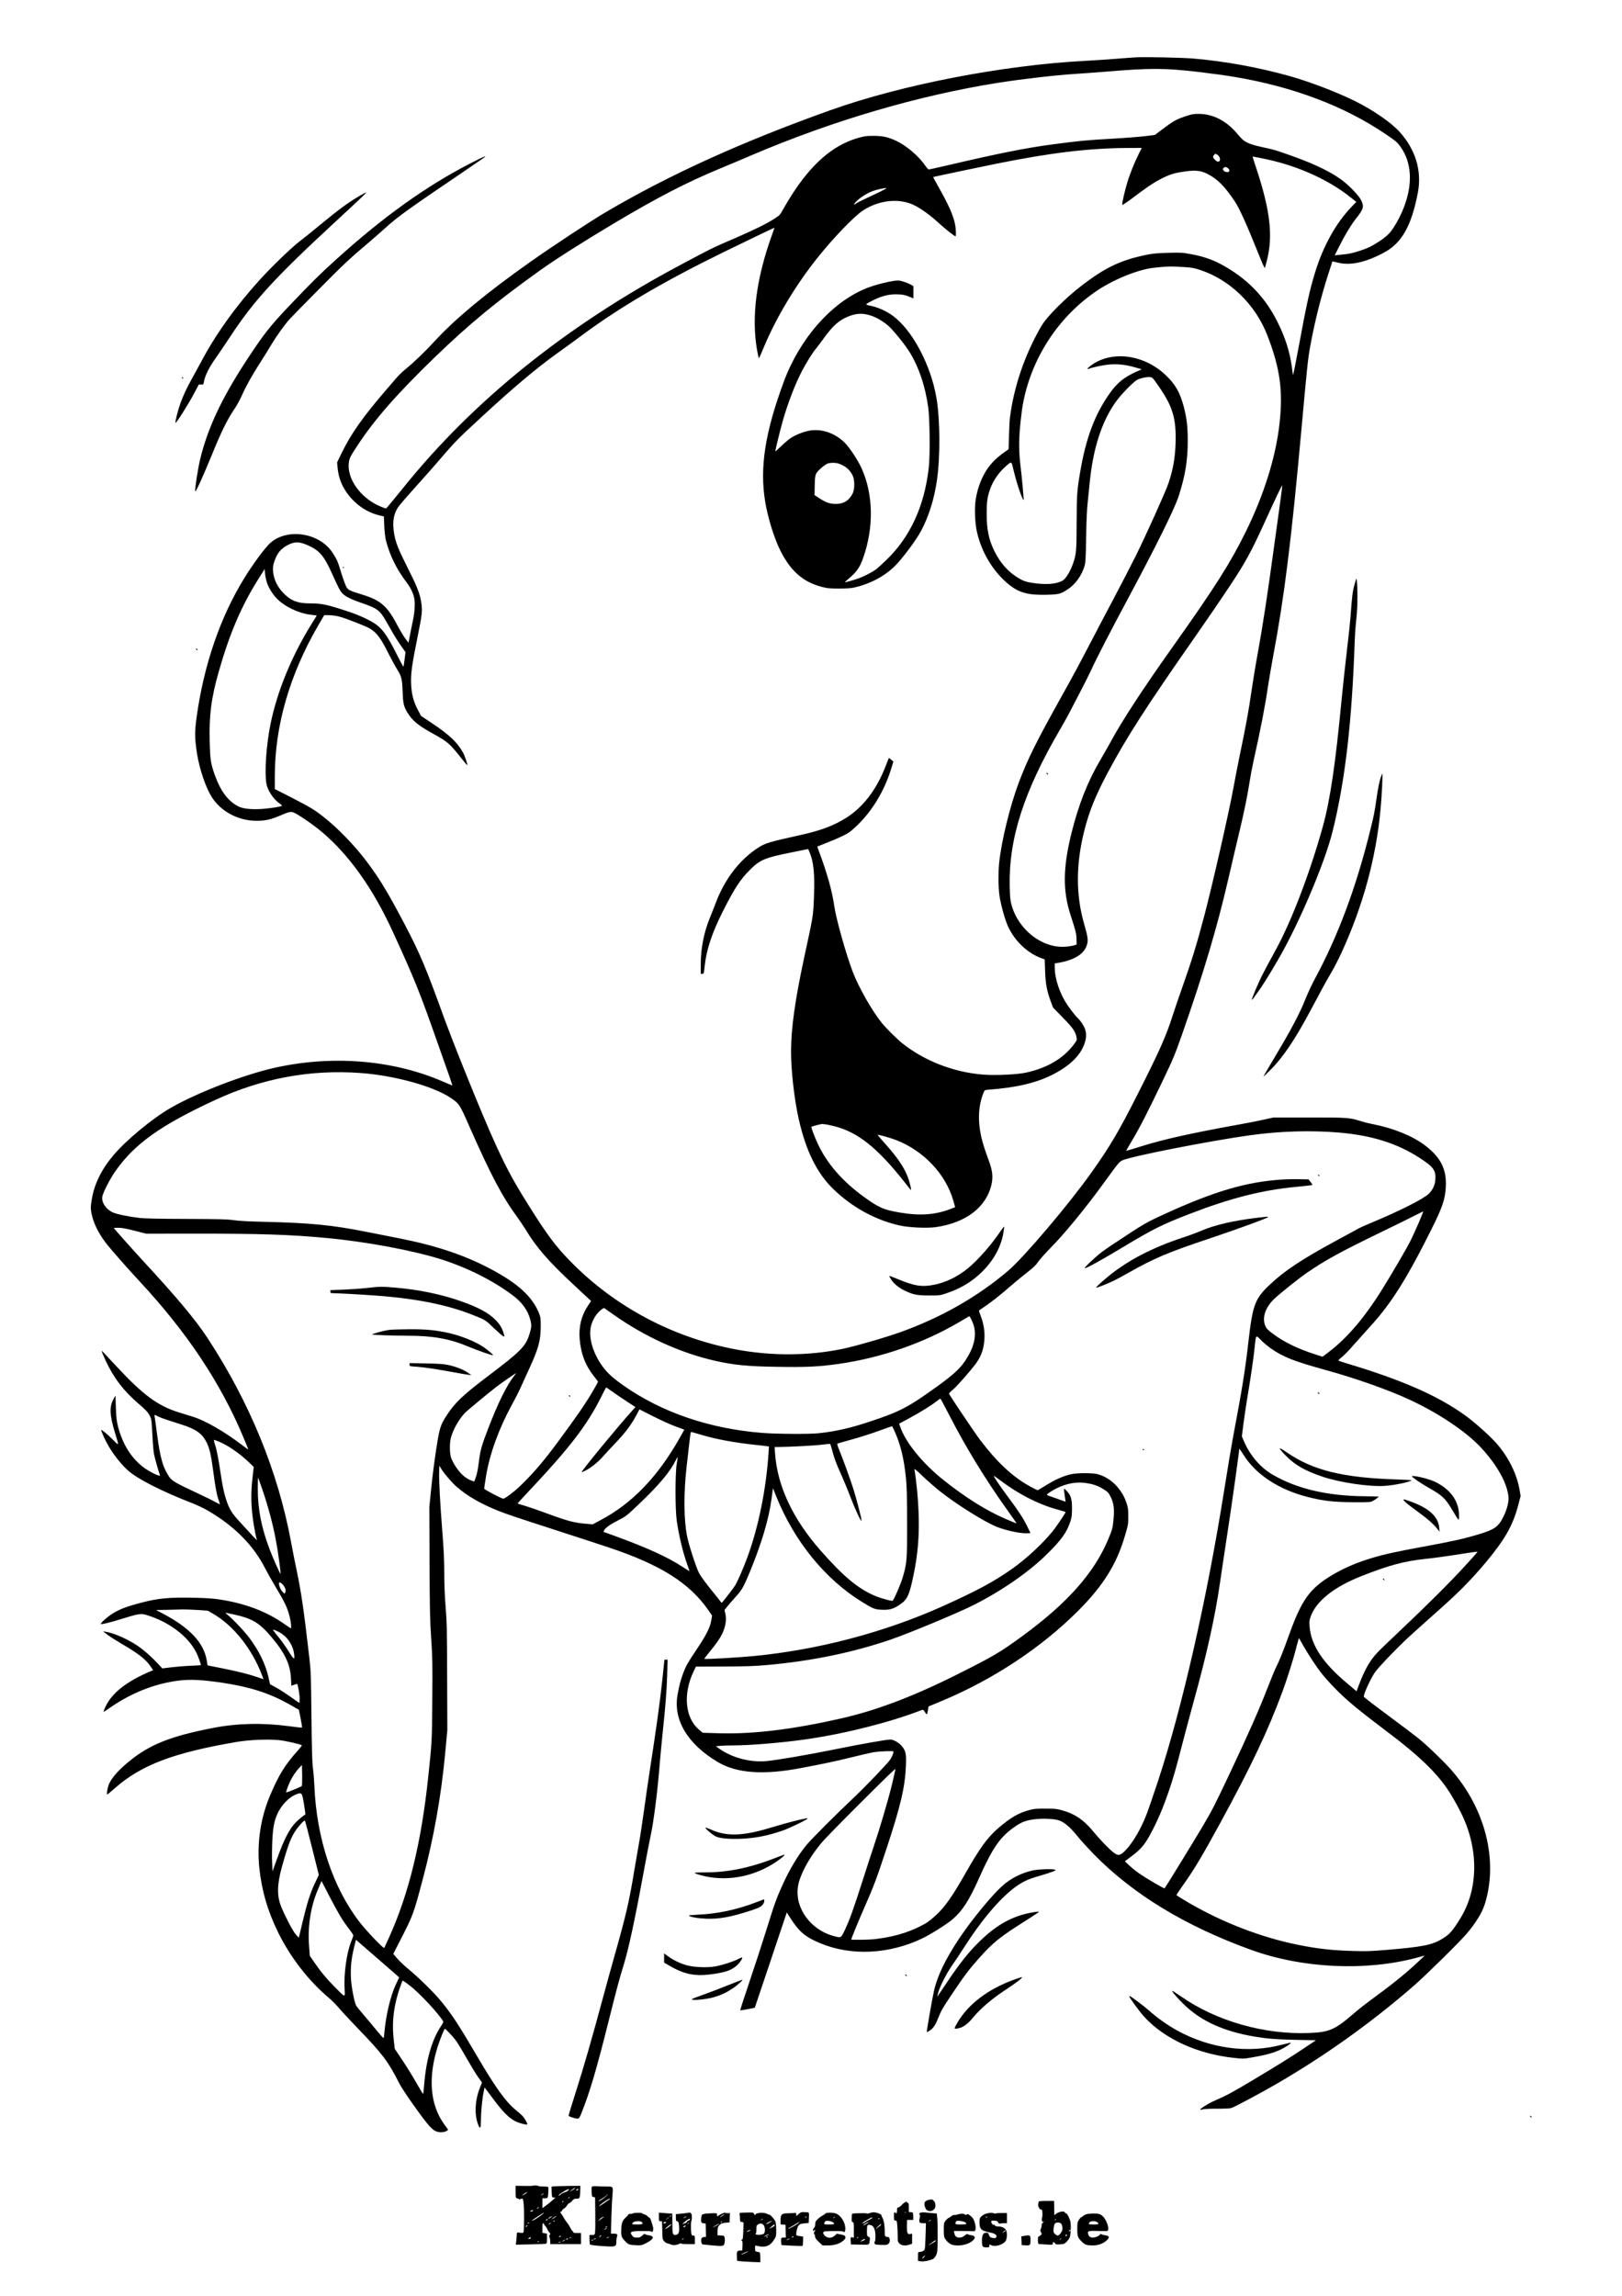 <?xml version="1.0" standalone="no"?>
<!DOCTYPE svg PUBLIC "-//W3C//DTD SVG 20010904//EN"
 "http://www.w3.org/TR/2001/REC-SVG-20010904/DTD/svg10.dtd">
<svg version="1.0" xmlns="http://www.w3.org/2000/svg"
 width="2479pt" height="3508pt" viewBox="0 0 2479 3508"
 preserveAspectRatio="xMidYMid meet">
<g transform="translate(0,3508) scale(0.1,-0.1)"
fill="#000000" stroke="none">
<path d="M17360 34204 c-41 -2 -187 -13 -325 -24 -137 -11 -342 -24 -455 -30
-1263 -67 -2803 -366 -3895 -756 -1354 -484 -2454 -984 -3420 -1552 -234 -137
-810 -517 -1165 -767 -666 -471 -1138 -861 -1453 -1204 -161 -174 -315 -322
-452 -434 -44 -36 -100 -90 -125 -119 -25 -29 -105 -122 -179 -208 -340 -395
-521 -651 -661 -935 l-78 -160 8 -85 c19 -201 108 -374 265 -521 110 -102 235
-171 371 -203 l71 -17 6 -147 c5 -93 14 -175 26 -222 59 -228 163 -439 316
-640 58 -76 101 -164 116 -239 15 -79 7 -223 -22 -351 -11 -52 -31 -148 -43
-213 l-22 -118 -45 58 c-25 32 -76 117 -114 188 -166 316 -261 401 -550 490
-214 66 -220 70 -254 145 -16 36 -48 128 -71 204 -46 155 -61 189 -128 291
-197 304 -689 381 -951 149 -75 -66 -269 -328 -395 -534 -371 -601 -621 -1330
-732 -2135 -30 -217 -28 -326 7 -550 38 -236 133 -517 224 -662 137 -217 396
-359 665 -364 151 -3 236 15 405 89 105 45 140 53 178 39 60 -20 315 -195 438
-300 419 -355 782 -867 1084 -1527 330 -720 408 -914 665 -1645 81 -231 171
-484 199 -563 27 -78 47 -141 43 -138 -4 2 -90 39 -192 81 -753 314 -1664 382
-2524 189 -473 -106 -1195 -385 -1590 -614 -277 -160 -676 -490 -870 -719
-189 -224 -297 -446 -335 -688 -16 -100 -17 -122 -5 -190 26 -146 98 -299 215
-456 69 -91 321 -379 519 -592 723 -777 1237 -1547 1585 -2375 45 -107 81
-196 80 -198 -2 -2 -49 32 -106 76 -259 197 -555 367 -739 424 -47 14 -146 45
-220 68 -318 99 -546 268 -943 695 -206 222 -229 246 -233 242 -3 -2 24 -67
59 -143 120 -262 279 -471 511 -668 127 -108 163 -153 186 -231 6 -22 15 -134
20 -250 5 -115 16 -244 24 -285 13 -64 71 -269 91 -322 11 -29 -149 46 -240
113 -192 139 -331 358 -401 631 -21 85 -27 135 -33 288 l-6 185 -27 -47 c-69
-123 -64 -244 21 -526 63 -206 65 -200 -38 -96 -85 85 -167 152 -175 143 -2
-2 17 -51 43 -109 83 -183 219 -372 364 -506 142 -129 512 -318 977 -499 74
-29 180 -78 235 -110 413 -238 710 -536 890 -894 26 -52 93 -171 149 -265 150
-249 192 -337 226 -481 19 -76 26 -165 14 -165 -3 0 -49 31 -102 68 -268 189
-602 315 -992 373 -99 15 -208 22 -405 26 -356 7 -530 -9 -770 -72 -258 -67
-360 -107 -483 -189 -70 -48 -160 -131 -150 -141 9 -9 142 23 323 80 246 76
289 83 367 60 344 -101 642 -324 768 -575 30 -60 70 -170 70 -192 0 -3 -70 -8
-156 -11 -86 -3 -219 -14 -295 -23 l-138 -17 -73 78 c-94 101 -216 208 -307
269 -152 102 -363 194 -481 212 l-45 6 74 -55 c41 -30 131 -88 200 -128 265
-154 378 -241 452 -351 l40 -59 -33 -13 c-374 -157 -602 -337 -699 -552 -17
-37 -28 -68 -26 -70 2 -2 44 24 92 58 328 229 686 371 1050 418 183 23 366 14
685 -34 416 -63 711 -159 1007 -325 l151 -86 27 -133 c14 -74 24 -136 21 -139
-3 -3 -92 6 -198 21 -405 54 -792 45 -1158 -26 -637 -123 -960 -249 -1267
-496 -188 -150 -303 -283 -337 -390 -17 -55 -27 -132 -17 -132 4 0 56 43 116
96 402 355 897 543 1866 708 188 32 473 44 644 27 98 -10 316 -59 348 -78 4
-2 -23 -39 -61 -81 -199 -223 -288 -367 -420 -677 -150 -350 -208 -741 -168
-1120 38 -352 126 -653 287 -982 188 -381 462 -736 775 -1000 45 -37 117 -111
161 -163 44 -52 176 -193 292 -314 360 -372 456 -498 612 -807 44 -88 135
-225 301 -454 195 -269 246 -315 347 -315 37 0 65 6 84 18 l27 19 -64 89
c-213 298 -246 707 -96 1183 36 112 100 271 109 271 13 0 120 -114 166 -175
25 -33 99 -155 165 -272 67 -117 147 -249 179 -293 l58 -81 -33 -82 c-79 -201
-86 -427 -18 -580 24 -53 34 -31 34 75 0 123 19 328 39 428 l17 85 131 -175
c141 -191 237 -288 331 -338 61 -33 192 -67 192 -50 0 17 -40 88 -69 121 -16
18 -70 66 -120 107 -142 117 -301 338 -568 793 -294 502 -392 651 -560 857
-109 134 -346 366 -508 499 -55 45 -128 114 -162 153 l-62 73 105 205 c199
389 203 400 344 930 169 635 283 1275 344 1930 l33 355 -3 810 c-2 720 -4 839
-23 1070 -14 174 -21 346 -21 520 0 198 -7 351 -30 640 -34 427 -52 776 -48
909 l3 90 37 -60 c41 -66 159 -202 228 -262 162 -141 365 -258 626 -363 143
-57 220 -83 979 -329 308 -100 641 -208 740 -242 774 -260 1217 -540 1501
-951 l57 -82 -12 -75 c-17 -105 -76 -223 -219 -436 -146 -219 -161 -246 -206
-359 -39 -101 -67 -204 -91 -345 -67 -381 155 -750 614 -1023 289 -172 693
-202 1266 -94 380 72 533 105 765 162 140 35 296 71 345 80 82 15 299 24 310
13 8 -8 -22 -85 -50 -125 -40 -60 -364 -398 -540 -565 -281 -265 -675 -660
-742 -743 -129 -159 -251 -362 -355 -589 -98 -214 -130 -302 -252 -696 -64
-206 -182 -568 -262 -803 -80 -236 -143 -431 -140 -434 3 -3 54 5 114 17 l108
22 245 728 244 728 36 -57 c150 -238 239 -315 477 -414 469 -196 1048 -169
1555 73 128 61 377 217 464 292 153 131 254 287 408 633 160 359 261 528 387
653 82 81 195 162 274 198 112 50 310 67 491 44 121 -16 211 -83 366 -275 44
-55 151 -171 236 -259 600 -611 1392 -1093 2395 -1457 783 -285 1748 -332
2531 -125 l130 35 -95 -90 c-198 -186 -396 -346 -773 -622 -59 -43 -158 -122
-220 -176 -285 -246 -371 -283 -677 -295 -687 -27 -1418 181 -1962 560 -66 46
-125 84 -130 84 -18 0 86 -122 182 -213 262 -252 606 -407 1075 -486 196 -33
324 -43 639 -50 l298 -6 -173 -116 c-230 -154 -377 -245 -784 -489 -332 -198
-395 -232 -601 -323 -91 -39 -221 -123 -210 -134 2 -2 22 1 44 7 23 6 119 10
219 9 98 0 193 4 211 10 46 14 420 213 657 349 757 436 1480 951 2135 1521
181 158 687 656 799 786 146 170 243 328 285 462 208 668 6 1465 -523 2060
-125 140 -358 363 -497 475 -65 52 -243 187 -394 298 -226 167 -377 282 -434
331 -18 16 91 261 167 374 52 77 339 376 532 554 83 76 266 240 407 365 334
295 519 481 748 753 295 351 421 571 502 876 l39 148 -15 89 c-42 242 -161
488 -338 697 -94 112 -328 323 -477 433 -421 308 -973 552 -1836 810 -60 19
-113 36 -118 40 -4 4 19 28 52 54 32 26 99 93 147 149 49 55 130 146 179 200
192 212 230 256 320 372 218 282 425 634 717 1220 173 345 214 465 225 652 16
276 -75 458 -322 645 -184 139 -480 260 -783 319 -59 11 -141 31 -182 44 -186
59 -198 60 -795 60 l-550 0 -145 -32 c-80 -18 -246 -51 -370 -73 -751 -136
-1165 -228 -1515 -338 -121 -38 -221 -68 -223 -67 -1 1 39 71 89 156 123 206
241 438 463 901 174 364 193 410 312 750 323 923 526 1607 694 2333 60 259
136 585 170 725 78 327 123 548 156 758 14 92 41 237 60 322 110 489 185 879
224 1155 12 83 48 292 80 465 170 905 276 1758 430 3450 88 968 100 1081 131
1255 68 380 161 754 281 1130 34 105 61 191 62 191 1 1 33 -6 71 -16 197 -52
424 -5 713 148 276 146 425 409 523 922 62 328 -35 652 -277 922 -127 142
-399 331 -679 471 -269 134 -691 296 -995 382 -477 134 -989 228 -1475 270
-173 15 -729 27 -885 19z m955 -223 c187 -22 436 -56 552 -76 896 -150 1682
-448 2310 -874 160 -109 177 -123 229 -196 167 -233 188 -553 58 -903 -45
-123 -104 -237 -174 -343 -48 -70 -76 -99 -152 -157 -51 -38 -138 -92 -193
-120 -105 -52 -281 -106 -377 -116 -32 -3 -83 -9 -113 -12 l-56 -6 70 139 c85
170 182 330 253 420 120 150 130 187 78 289 -29 58 -146 185 -250 270 -167
138 -436 271 -825 409 -235 83 -248 87 -421 124 -153 32 -243 64 -297 105 -19
15 -63 61 -98 103 -167 199 -371 303 -592 303 -80 0 -105 -5 -211 -41 -132
-45 -177 -71 -343 -196 l-112 -85 -153 -19 c-84 -10 -313 -28 -508 -39 -380
-21 -487 -31 -900 -86 -409 -54 -818 -135 -1629 -325 -139 -32 -260 -59 -267
-59 -7 0 -32 28 -56 63 -95 140 -286 303 -441 375 -124 58 -208 76 -347 76
-112 0 -137 -4 -240 -33 -386 -112 -717 -402 -1032 -906 -41 -66 -94 -155
-117 -197 -38 -70 -49 -81 -119 -126 -132 -85 -316 -175 -622 -307 -345 -149
-323 -138 -820 -403 -1744 -928 -3171 -2076 -4248 -3419 -134 -167 -248 -303
-253 -303 -6 0 -44 14 -84 31 -309 128 -525 437 -481 687 11 60 24 85 131 247
261 398 600 784 1176 1342 527 509 932 844 1609 1329 240 172 664 441 1150
731 655 389 1088 613 1605 828 110 45 323 135 474 200 1247 532 2551 915 3776
1110 356 56 881 117 1170 135 94 5 307 22 475 35 686 57 893 56 1415 -4z
m-910 -1251 c-66 -132 -137 -308 -178 -445 -39 -129 -81 -318 -75 -335 2 -6
64 35 138 90 229 173 324 238 432 295 158 83 225 104 419 129 133 17 219 7
310 -40 153 -76 264 -187 417 -415 75 -111 185 -356 372 -822 45 -115 86 -205
90 -200 4 4 19 55 33 113 96 379 50 771 -166 1420 -31 91 -54 166 -53 167 4 4
228 -42 327 -67 452 -114 865 -311 1174 -558 l84 -67 -63 -65 c-246 -253 -445
-610 -570 -1023 -80 -262 -128 -480 -236 -1067 -62 -333 -97 -506 -99 -489 -1
3 -8 54 -16 115 -31 236 -102 459 -221 696 -194 388 -473 672 -866 882 -136
72 -276 120 -453 152 -131 25 -153 26 -350 21 -172 -5 -233 -10 -335 -31 -387
-80 -621 -190 -972 -457 -265 -202 -549 -486 -636 -637 -254 -441 -420 -930
-478 -1407 -4 -33 -10 -152 -13 -265 l-6 -204 -55 -39 c-153 -106 -256 -218
-327 -357 -58 -112 -96 -229 -119 -360 -23 -136 -15 -376 20 -520 73 -312 252
-603 485 -791 156 -126 293 -164 576 -157 192 5 214 11 328 86 114 75 211 211
254 358 14 49 18 124 23 434 4 242 12 428 23 525 9 83 23 224 32 315 51 517
183 927 395 1225 88 124 276 316 337 345 54 25 140 42 190 38 35 -3 42 -10
129 -136 218 -313 273 -497 261 -875 -7 -224 -39 -405 -109 -612 -48 -140
-345 -798 -505 -1120 -80 -159 -223 -436 -318 -615 -95 -179 -255 -482 -355
-675 -208 -398 -257 -490 -455 -845 -394 -707 -515 -951 -654 -1317 -134 -356
-266 -894 -301 -1233 -14 -141 -12 -376 5 -493 21 -144 88 -383 135 -481 104
-219 292 -397 501 -475 l56 -21 6 -173 c6 -196 26 -305 84 -462 l37 -100 151
-155 c157 -161 195 -216 209 -305 7 -38 3 -45 -42 -105 -164 -216 -408 -359
-732 -430 -132 -29 -468 -45 -653 -30 -451 35 -904 211 -1242 483 -77 62 -240
224 -304 302 -147 179 -353 540 -446 780 -101 262 -258 819 -285 1015 -32 226
-111 506 -236 839 -13 35 -23 65 -22 66 2 1 57 23 123 49 223 88 329 139 385
184 287 235 513 588 630 986 l24 79 -34 30 c-32 28 -34 29 -41 11 -4 -10 -24
-62 -45 -114 -136 -353 -340 -620 -597 -784 -195 -123 -394 -198 -723 -270
-446 -98 -508 -117 -609 -178 -290 -180 -527 -484 -665 -853 -21 -55 -56 -145
-79 -200 -100 -237 -151 -489 -151 -736 l0 -149 24 0 c23 0 24 4 36 118 27
254 113 511 284 849 170 336 260 474 404 618 159 159 226 187 633 269 l261 53
20 -46 c64 -149 82 -333 68 -695 -12 -288 -8 -266 -149 -916 -140 -650 -201
-1087 -201 -1437 0 -290 49 -727 116 -1025 108 -487 279 -834 531 -1078 285
-277 645 -474 1016 -556 140 -31 413 -43 546 -25 468 66 782 309 857 664 23
112 12 205 -47 362 -57 156 -93 267 -112 355 -54 239 -45 461 26 650 23 61 27
65 58 67 471 35 785 111 1049 255 250 136 401 295 454 480 20 72 20 132 -1
194 -16 49 -73 135 -108 164 -24 20 -112 131 -162 205 -117 173 -193 401 -193
576 l0 58 38 6 c271 44 427 145 460 300 13 61 5 111 -49 299 -127 441 -126
907 1 1416 75 300 175 547 358 890 294 551 588 1007 1327 2065 169 242 408
591 530 775 242 363 335 532 539 980 178 390 270 583 273 573 2 -6 -16 -154
-41 -329 -25 -176 -68 -488 -96 -694 -83 -614 -166 -1153 -235 -1530 -36 -195
-81 -470 -101 -610 -34 -246 -82 -513 -179 -975 -25 -121 -68 -341 -95 -490
-63 -348 -315 -1457 -442 -1940 -113 -431 -194 -695 -343 -1115 -46 -129 -109
-314 -140 -410 -102 -320 -200 -542 -538 -1210 -286 -566 -424 -800 -705
-1195 -353 -496 -1031 -1295 -1275 -1503 -467 -398 -1028 -717 -1653 -940
-224 -80 -709 -220 -892 -256 -518 -105 -1077 -106 -1617 -5 -1006 189 -1932
698 -2616 1439 -189 204 -338 417 -647 919 -269 439 -447 824 -897 1941 -114
283 -244 619 -290 745 -280 777 -377 1008 -607 1445 -244 464 -359 657 -531
895 -257 355 -610 704 -892 881 -44 28 -189 106 -322 174 l-243 123 0 196 c1
771 224 1546 663 2304 l92 157 73 0 c42 0 109 -9 155 -21 105 -27 419 -150
477 -187 104 -67 164 -149 282 -387 42 -82 100 -189 130 -237 65 -103 75 -145
82 -343 5 -168 17 -219 69 -307 79 -131 164 -201 403 -333 219 -121 245 -144
430 -377 42 -54 80 -98 84 -98 12 0 -35 140 -66 195 -86 154 -210 270 -480
450 l-158 105 -47 88 c-66 121 -97 237 -105 386 -9 161 10 301 97 729 74 364
78 411 54 550 -22 128 -66 237 -205 512 -141 279 -183 384 -206 519 -32 183
-8 319 78 429 38 50 215 251 343 392 50 55 152 170 225 255 297 345 303 351
686 705 487 450 831 740 1158 975 105 75 281 203 391 285 569 421 1245 818
2153 1262 297 146 771 373 777 373 2 0 -13 -44 -32 -97 -245 -676 -322 -1264
-231 -1781 12 -68 24 -119 29 -115 4 4 35 76 69 158 191 459 481 944 819 1370
245 308 570 646 705 732 249 160 557 189 785 74 108 -55 237 -149 361 -262
109 -100 247 -209 264 -209 11 0 6 120 -8 187 -30 142 -98 294 -261 582 -42
74 -74 135 -73 136 4 3 771 165 973 205 819 165 1402 235 1983 239 l232 1 -45
-90z m1203 -16 c47 -33 52 -104 7 -104 -24 0 -75 51 -75 75 0 14 26 45 38 45
4 0 18 -7 30 -16z m146 -196 c27 -11 42 -40 31 -58 -10 -16 -56 -12 -77 7 -23
20 -23 39 0 52 21 13 17 13 46 -1z m-5220 -323 c-28 -19 -130 -69 -284 -140
-69 -32 -136 -65 -150 -75 -48 -32 -53 -34 -42 -14 29 54 167 151 269 190 37
14 100 32 138 39 92 17 93 17 69 0z m4548 -1195 c128 -7 163 -13 260 -45 458
-150 847 -529 1030 -1005 193 -501 239 -841 184 -1340 -57 -513 -236 -1086
-516 -1655 -235 -477 -471 -849 -1112 -1752 -463 -652 -779 -1136 -953 -1458
-27 -49 -99 -177 -161 -283 -192 -326 -329 -675 -438 -1112 -130 -523 -135
-879 -16 -1245 82 -253 92 -294 93 -378 l2 -79 -45 -15 c-25 -7 -85 -16 -135
-19 -351 -22 -714 263 -816 642 -18 65 -23 115 -27 282 -16 729 216 1449 773
2402 56 96 126 222 155 280 29 58 97 189 151 291 54 102 130 253 168 335 80
175 302 606 551 1069 434 810 719 1384 783 1580 102 313 141 550 140 860 0
206 -16 337 -59 505 -59 223 -130 349 -282 492 -334 315 -827 376 -1140 142
-48 -36 -69 -63 -39 -51 62 23 222 58 307 66 135 13 261 0 403 -41 l107 -31
-77 -34 c-189 -84 -297 -170 -411 -331 -231 -325 -368 -693 -456 -1222 -45
-270 -49 -322 -51 -750 -1 -451 -5 -492 -62 -650 -38 -104 -105 -213 -148
-239 -98 -58 -258 -70 -470 -37 -91 15 -123 25 -183 58 -169 93 -297 232 -393
425 -87 176 -119 331 -119 573 0 179 10 253 49 367 51 147 150 286 276 386 59
46 51 56 95 -123 47 -192 131 -433 145 -418 4 4 -27 348 -45 493 -28 229 -30
392 -10 619 11 122 30 273 41 336 127 712 544 1352 1139 1751 258 173 634 324
870 348 208 22 250 23 442 11z m-13373 -4254 c175 -77 245 -161 371 -442 88
-196 118 -255 149 -287 45 -49 131 -93 283 -145 264 -91 293 -114 404 -310
105 -187 158 -273 225 -367 l56 -80 -13 -109 c-7 -60 -16 -111 -18 -114 -3 -2
-43 72 -90 166 -176 351 -249 445 -419 536 -130 69 -262 122 -468 185 -214 67
-294 81 -447 81 -187 0 -286 36 -397 144 -104 102 -162 221 -172 351 -4 58 -1
83 21 149 43 128 103 198 215 253 101 50 168 48 300 -11z m-629 -570 c26 -78
85 -173 148 -239 125 -130 346 -233 542 -253 39 -3 70 -8 70 -10 0 -1 -34 -58
-77 -126 -304 -489 -524 -1025 -628 -1528 -64 -314 -94 -728 -64 -910 16 -104
106 -240 199 -305 22 -15 40 -31 40 -35 0 -13 -159 -39 -295 -50 -164 -12
-298 1 -370 37 -159 80 -275 235 -365 489 -59 167 -68 228 -75 494 -11 406 23
675 139 1080 169 593 351 1015 625 1445 l76 120 6 -72 c4 -39 17 -101 29 -137z
m1425 -7491 c522 -37 1122 -203 1385 -382 130 -88 135 -96 283 -433 331 -750
502 -1074 740 -1398 38 -52 93 -135 124 -185 162 -269 351 -486 738 -845 116
-107 221 -205 234 -218 l25 -23 -47 -71 c-102 -152 -144 -323 -127 -515 20
-229 89 -405 227 -576 29 -36 53 -69 53 -73 0 -4 -39 -74 -86 -154 -110 -187
-249 -388 -533 -772 -223 -301 -381 -484 -582 -676 -79 -77 -223 -184 -246
-184 -27 0 -293 140 -293 154 0 8 13 95 29 194 55 337 198 730 399 1096 50 90
113 215 140 278 28 62 82 181 120 263 139 302 175 430 176 635 1 129 -2 152
-22 204 -101 260 -321 463 -747 688 -398 211 -829 355 -1396 467 -112 22 -342
67 -511 101 -504 100 -846 134 -1523 150 -264 6 -415 14 -495 26 -97 14 -208
17 -720 19 -398 1 -641 6 -710 14 -164 19 -357 58 -415 85 -104 47 -174 150
-162 238 9 64 119 279 207 402 293 413 690 695 1520 1079 714 330 1450 467
2215 412z m7240 -812 c359 -88 663 -328 1073 -848 53 -66 97 -122 99 -124 22
-29 -12 117 -48 208 -66 161 -167 304 -398 560 -34 39 -61 71 -57 71 30 0 202
-49 282 -80 421 -164 755 -517 873 -922 17 -56 29 -103 28 -104 -1 0 -31 -12
-67 -26 -229 -90 -470 -108 -768 -57 -256 43 -321 71 -546 232 -335 240 -577
516 -718 822 -52 112 -105 253 -97 259 5 3 118 34 144 39 30 6 89 -3 200 -30z
m7725 -99 c500 -43 888 -166 1232 -390 211 -138 247 -189 235 -337 -7 -77 -40
-148 -98 -206 -80 -80 -452 -267 -899 -453 -80 -33 -158 -68 -175 -78 -16 -10
-165 -91 -330 -180 -544 -294 -808 -470 -1039 -690 -216 -206 -252 -304 -316
-865 -47 -417 -97 -729 -230 -1430 -27 -143 -90 -519 -140 -835 -265 -1671
-648 -3348 -1018 -4465 -71 -214 -148 -437 -171 -495 -85 -216 -199 -413 -311
-534 -63 -68 -102 -89 -140 -74 -57 21 -210 172 -371 365 -141 169 -273 257
-464 311 -80 23 -109 26 -255 26 -143 1 -176 -2 -250 -22 -168 -47 -279 -111
-465 -269 -170 -145 -290 -310 -510 -698 -201 -355 -322 -526 -462 -650 -100
-89 -128 -108 -238 -163 -198 -99 -418 -161 -685 -192 -81 -10 -360 -14 -360
-6 0 15 110 282 210 510 142 325 173 408 323 861 224 677 289 955 303 1290 8
179 -3 226 -69 301 -44 50 -123 94 -170 94 -58 0 -469 -73 -847 -150 -392 -80
-887 -165 -1050 -180 -249 -22 -530 54 -727 197 l-42 30 67 7 c37 3 123 6 192
6 265 0 767 42 1130 95 588 85 1277 259 1753 444 25 10 29 8 54 -31 29 -48 34
-43 47 42 l7 45 202 84 c788 329 1523 815 2087 1380 380 381 585 708 711 1137
52 175 53 182 53 304 0 108 -4 136 -27 205 -72 217 -244 388 -443 440 -76 20
-304 20 -398 0 -124 -26 -255 -85 -420 -189 -48 -31 -93 -56 -98 -56 -6 0 -60
27 -120 60 -262 144 -503 370 -760 710 -87 116 -465 678 -473 703 -2 7 27 38
65 69 62 52 266 285 348 397 80 110 119 224 128 376 7 115 -15 243 -61 358
-15 38 -25 70 -23 71 1 2 50 36 108 76 120 84 199 147 392 313 76 65 188 157
250 205 85 66 123 103 154 151 23 35 116 138 206 230 196 198 513 584 773 941
256 352 259 355 309 380 124 60 1341 299 1956 384 450 63 934 77 1360 40z
m1214 -1376 c-41 -94 -97 -217 -124 -272 -49 -101 -288 -511 -435 -746 -272
-437 -535 -744 -816 -958 l-96 -73 -114 37 c-260 83 -474 187 -639 310 -81 60
-102 81 -120 121 -53 120 -8 270 121 403 69 70 381 321 515 413 267 185 511
319 1124 616 228 110 467 228 530 261 63 32 118 59 121 60 4 0 -26 -77 -67
-172z m-19628 -123 l179 -46 755 1 c997 0 1438 -14 1995 -66 610 -56 1336
-192 1766 -329 401 -129 793 -327 1090 -551 140 -106 227 -227 264 -370 21
-80 19 -115 -11 -213 -58 -193 -129 -265 -649 -658 -366 -277 -491 -395 -613
-582 -101 -154 -115 -198 -166 -531 -25 -162 -59 -425 -75 -585 l-29 -290 3
-840 c3 -737 6 -881 25 -1170 20 -298 21 -388 17 -940 -5 -637 -5 -639 -63
-1185 -105 -992 -296 -1776 -595 -2438 -39 -86 -73 -161 -76 -166 -10 -16
-266 251 -377 394 -409 529 -658 1279 -691 2080 -4 85 -13 207 -22 270 -12 89
-17 268 -23 795 -7 646 -8 692 -34 910 -82 713 -123 992 -194 1330 -23 105
-59 291 -82 415 -199 1081 -634 2144 -1283 3132 -179 272 -466 616 -977 1168
-143 155 -450 499 -450 505 0 3 31 5 69 5 49 0 121 -13 247 -45z m7319 -1281
c475 -337 1026 -588 1555 -707 280 -64 491 -85 935 -92 450 -8 650 1 955 45
643 92 1281 312 1828 631 86 50 160 93 164 96 12 6 64 -107 77 -165 34 -161
-11 -327 -141 -520 -78 -116 -186 -214 -413 -378 -459 -331 -574 -391 -1050
-549 -284 -95 -528 -150 -775 -175 -146 -15 -640 -12 -858 5 -807 64 -1537
313 -2122 724 -187 132 -266 208 -350 334 -125 188 -183 405 -151 560 20 92
74 189 138 246 31 28 61 47 67 44 6 -4 70 -48 141 -99z m9905 -399 c30 -31 96
-85 145 -120 186 -130 351 -195 840 -330 457 -126 957 -303 1276 -451 453
-210 876 -495 1102 -742 242 -264 392 -535 412 -744 8 -75 -24 -197 -80 -309
-76 -150 -135 -191 -378 -264 -226 -68 -402 -107 -832 -186 -422 -77 -611
-119 -810 -179 -217 -65 -420 -153 -595 -257 -341 -204 -464 -373 -658 -913
-90 -251 -142 -381 -192 -481 -23 -44 -87 -200 -144 -347 -131 -336 -278 -669
-586 -1322 -217 -459 -262 -546 -413 -800 -156 -261 -551 -904 -567 -923 -8
-9 -271 145 -395 231 -44 30 -110 84 -147 119 l-66 63 76 57 c158 115 219 184
305 340 111 202 204 418 295 688 68 199 106 335 208 730 47 182 124 467 170
635 196 705 324 1283 399 1800 24 168 76 510 114 760 61 394 181 1250 181
1290 0 8 30 -33 66 -91 191 -303 540 -531 984 -644 236 -59 389 -77 690 -79
257 -1 266 0 305 21 38 21 85 57 85 65 0 1 -94 4 -209 5 -573 5 -1033 112
-1409 329 -187 108 -349 296 -441 514 l-31 73 25 196 c14 108 39 275 55 371
60 359 99 630 116 797 20 196 14 191 104 98z m-11418 -533 c-116 -146 -246
-409 -398 -802 -105 -273 -123 -337 -145 -515 -13 -105 -28 -185 -45 -232
l-26 -72 -52 20 c-89 36 -159 99 -237 218 -27 41 -56 100 -66 130 -23 76 -23
235 2 316 37 125 119 267 209 364 34 36 350 298 485 402 72 55 289 206 299
208 2 1 -10 -16 -26 -37z m1497 -246 c48 -35 148 -103 221 -150 l132 -86 -61
-68 c-202 -222 -761 -902 -761 -925 0 -4 31 8 70 29 81 42 194 136 265 219 27
32 114 126 194 209 146 154 241 282 316 429 l38 72 162 -82 c191 -97 295 -144
427 -193 l97 -35 -67 -120 c-339 -601 -729 -1007 -1216 -1264 l-118 -63 -82 7
c-200 16 -294 41 -617 160 -124 46 -275 98 -335 116 -60 17 -111 33 -113 35
-2 2 66 76 150 166 648 687 914 1033 1131 1471 37 75 70 137 73 137 3 0 45
-29 94 -64z m5150 -361 c243 -475 554 -984 873 -1430 86 -121 156 -221 154
-222 -1 -2 -79 30 -172 70 -294 128 -608 324 -944 592 -320 255 -578 572 -660
810 l-18 51 156 84 c172 93 340 198 417 259 28 22 53 40 57 40 3 1 65 -114
137 -254z m-12091 -19 c26 -13 90 -38 142 -54 52 -17 153 -49 224 -72 212 -68
309 -138 374 -271 46 -92 69 -194 103 -454 30 -230 55 -363 86 -443 9 -23 14
-44 12 -46 -2 -2 -35 14 -74 36 -38 22 -162 83 -274 135 -326 152 -384 186
-426 249 -98 149 -136 283 -185 652 -16 125 -32 242 -36 260 -4 17 -4 32 0 32
4 0 28 -11 54 -24z m11266 -251 c84 -197 134 -407 162 -690 13 -123 17 -278
18 -675 1 -579 -3 -629 -71 -855 -28 -93 -126 -319 -149 -344 -9 -10 -169 33
-256 68 -264 108 -492 296 -844 696 -429 487 -665 992 -699 1493 l-6 92 58 0
c171 1 573 22 671 36 64 9 117 13 121 8 4 -5 22 -63 39 -129 21 -81 57 -178
112 -300 45 -99 117 -272 160 -385 72 -189 156 -368 167 -357 8 8 -74 326
-125 487 -48 152 -162 465 -222 610 -17 41 -27 77 -23 80 5 4 103 32 218 64
116 31 300 90 410 130 110 41 204 73 208 72 5 -1 28 -46 51 -101z m-2965 -29
c219 -67 515 -121 846 -156 55 -5 120 -13 144 -16 l43 -6 -6 -101 c-38 -560
-153 -1126 -323 -1592 -57 -156 -149 -367 -187 -430 -23 -38 -163 -220 -204
-265 -2 -3 -12 6 -21 20 -9 13 -45 60 -81 103 -130 158 -216 274 -248 335 -42
79 -154 424 -181 559 -51 253 -53 662 -7 1063 14 118 32 280 41 360 18 154 21
170 31 170 3 0 72 -20 153 -44z m-7368 -106 c135 -56 317 -182 458 -318 l69
-67 -18 -160 c-23 -196 -25 -356 -5 -551 12 -122 49 -333 71 -404 2 -8 -26 19
-63 60 -38 41 -123 134 -189 206 -131 141 -169 201 -217 349 -36 112 -51 180
-87 415 -34 226 -61 362 -85 429 -14 41 -19 71 -11 71 2 0 36 -14 77 -30z
m6992 -335 c-25 -152 -25 -693 0 -870 33 -231 94 -485 162 -675 19 -52 33 -95
32 -96 -1 -2 -54 31 -117 72 -216 141 -527 283 -997 455 l-201 73 13 26 c20
37 96 90 223 155 109 55 122 66 305 240 315 300 480 497 569 680 12 25 23 43
24 42 2 -2 -4 -48 -13 -102z m4021 -420 c253 -201 686 -472 873 -546 145 -57
367 -104 465 -97 l47 3 -48 100 c-57 118 -125 223 -282 435 -114 153 -172 237
-219 314 -23 38 -18 35 96 -50 268 -202 574 -359 843 -433 79 -22 145 -42 147
-44 7 -6 -140 -224 -204 -302 -153 -187 -397 -413 -607 -562 -281 -199 -544
-341 -1081 -582 -883 -395 -1895 -661 -2879 -756 -228 -22 -742 -51 -751 -43
-2 2 35 51 82 109 105 127 152 196 191 274 52 105 70 217 49 308 l-13 56 42
53 c23 29 79 94 124 143 99 108 127 157 221 385 179 435 290 806 331 1112 l23
168 51 -128 c276 -683 743 -1258 1303 -1605 178 -110 200 -119 312 -124 111
-5 174 12 265 73 121 80 152 144 216 452 69 329 92 618 78 971 -7 201 -33 471
-63 648 -2 16 33 -13 122 -99 69 -66 189 -171 266 -233z m-10355 27 c79 -225
162 -532 205 -762 34 -177 81 -519 73 -527 -6 -6 -113 235 -164 367 -127 335
-183 617 -183 928 0 97 2 173 5 170 3 -2 32 -82 64 -176z m12616 93 c98 -17
169 -44 243 -92 68 -43 75 -51 113 -128 43 -90 53 -189 36 -350 -13 -123 -18
-138 -79 -285 -215 -513 -622 -973 -1303 -1472 -352 -258 -451 -316 -1023
-602 -662 -331 -1226 -544 -1762 -665 -737 -167 -1336 -240 -1857 -225 l-252
7 -58 48 c-212 180 -246 542 -85 884 l38 79 425 2 c344 1 470 5 669 23 674 60
1312 192 1890 391 290 100 1012 401 1256 523 427 214 853 509 1129 783 221
219 300 330 355 499 19 56 23 93 24 190 1 147 -15 203 -79 272 -51 55 -50 55
-31 -78 l12 -86 -111 40 c-60 22 -125 44 -142 50 -18 6 -33 13 -33 17 0 11 81
66 145 97 163 81 321 107 480 78z m5955 -1051 c0 -3 -92 -105 -204 -227 -224
-244 -577 -596 -991 -986 -149 -140 -302 -288 -341 -330 -110 -119 -186 -254
-274 -484 l-37 -99 -124 104 c-388 322 -570 594 -594 886 -5 65 -3 94 11 135
79 243 351 464 779 633 413 164 661 231 980 264 110 11 324 40 475 64 285 45
320 50 320 40z m-18260 -494 c38 -41 55 -92 40 -120 l-12 -22 -23 22 c-27 26
-52 75 -61 119 -9 42 18 42 56 1z m-1305 -390 l160 -11 80 -46 c316 -182 599
-539 753 -949 l19 -52 -101 34 c-136 46 -289 84 -542 135 l-212 42 -12 74
c-43 269 -258 499 -665 714 l-110 58 175 3 c96 2 202 5 235 6 33 1 132 -3 220
-8z m560 -69 c286 -63 393 -128 587 -361 196 -234 275 -406 285 -617 l6 -111
40 14 c22 8 43 14 47 14 12 0 40 -160 40 -227 0 -35 -2 -63 -6 -63 -3 0 -63
42 -134 93 -71 50 -170 115 -221 142 l-92 50 -23 103 c-44 198 -142 402 -286
596 -75 102 -249 287 -338 360 -37 30 -41 36 -20 31 14 -3 66 -14 115 -24z
m686 -267 c120 -60 210 -186 232 -323 17 -113 1 -109 -78 21 -38 62 -105 158
-150 213 -103 127 -104 129 -74 120 13 -4 45 -18 70 -31z m15796 -433 c109
-167 191 -269 333 -415 192 -198 348 -327 865 -718 418 -317 671 -557 852
-813 61 -86 153 -244 221 -382 275 -548 271 -1168 -11 -1619 -119 -192 -161
-240 -270 -306 -156 -97 -299 -126 -852 -172 -261 -22 -315 -23 -545 -16 -308
10 -523 35 -815 94 -556 112 -1145 339 -1662 639 -106 62 -193 116 -193 121 0
4 53 83 118 175 153 215 290 446 549 921 478 875 738 1426 958 2025 68 186
161 481 195 615 12 47 28 109 37 138 l15 54 64 -113 c36 -62 99 -165 141 -228z
m-15444 -1922 c-13 -12 -234 -102 -238 -97 -7 7 28 103 62 174 38 78 86 148
137 202 l41 43 3 -157 c1 -87 -1 -161 -5 -165z m9017 14 c-59 -240 -182 -658
-280 -948 -28 -82 -103 -312 -166 -510 -139 -435 -197 -596 -269 -749 -63
-134 -57 -131 -185 -95 -198 55 -375 197 -469 379 -79 154 -93 315 -41 474 60
180 178 378 338 571 42 50 287 301 546 560 465 463 575 570 581 563 2 -2 -23
-112 -55 -245z m-9003 -188 c14 -59 44 -258 40 -260 -24 -12 -113 -85 -148
-122 -98 -102 -178 -259 -286 -558 l-68 -190 -6 140 c-4 77 -2 226 3 330 10
200 28 297 75 404 65 147 192 274 313 312 52 16 63 8 77 -56z m143 -772 l103
-412 -61 -128 c-71 -150 -120 -305 -192 -608 -28 -121 -52 -221 -54 -222 -1
-1 -24 23 -50 55 -44 52 -160 274 -218 417 -67 163 -64 338 8 600 97 350 144
470 226 584 53 73 120 143 129 133 3 -4 52 -192 109 -419z m433 -1046 c35 -58
94 -143 131 -190 36 -47 66 -91 66 -99 0 -8 -16 -55 -36 -104 -68 -172 -111
-491 -97 -723 8 -127 14 -129 -149 36 -128 129 -227 249 -321 388 l-62 90 -11
145 c-24 300 23 605 134 866 l56 133 112 -218 c62 -120 142 -266 177 -324z
m855 -893 l43 -39 -51 -108 c-82 -176 -151 -465 -175 -732 -4 -44 -9 -83 -12
-87 -2 -4 -59 59 -125 140 -67 81 -158 190 -203 242 -45 52 -86 104 -92 115
-28 54 -72 285 -79 410 -9 193 6 326 67 557 l10 38 287 -249 c158 -137 306
-266 330 -287z m197 -157 c144 -107 443 -426 519 -554 4 -8 -9 -37 -32 -70
-142 -209 -231 -521 -261 -916 -5 -65 -11 -120 -14 -123 -2 -3 -48 73 -102
168 -54 95 -151 252 -215 348 l-117 175 -16 145 c-33 295 7 565 130 886 6 17
6 16 108 -59z"/>
<path d="M13661 30788 c-137 -21 -322 -72 -433 -118 -524 -217 -1003 -762
-1247 -1418 -290 -782 -373 -1319 -285 -1845 41 -244 137 -553 230 -739 156
-312 347 -480 629 -554 89 -24 119 -27 265 -27 119 0 185 4 238 16 243 56 457
169 620 329 109 107 319 388 395 528 121 223 207 498 248 790 51 365 47 909
-7 1240 -85 512 -371 1050 -674 1269 -94 68 -225 127 -331 148 -95 19 -95 19
31 83 128 64 239 94 355 93 98 -1 141 -10 228 -47 l37 -16 0 94 0 94 -34 20
c-40 24 -138 59 -181 65 -16 2 -54 0 -84 -5z m-351 -530 c78 -25 174 -80 254
-145 77 -62 270 -300 346 -426 135 -222 230 -505 276 -827 25 -170 31 -739 9
-926 -66 -587 -285 -1062 -649 -1411 -64 -62 -131 -123 -149 -137 -57 -43
-175 -106 -260 -138 -82 -30 -219 -70 -224 -64 -2 1 25 26 59 55 123 105 167
167 219 312 166 467 158 972 -22 1372 -58 128 -187 323 -264 398 -143 139
-342 209 -521 181 -93 -15 -213 -61 -295 -113 -35 -23 -103 -80 -151 -127 -49
-48 -88 -82 -88 -77 0 21 71 311 109 448 79 280 197 588 303 787 74 138 155
268 203 325 23 28 77 99 120 159 143 199 236 282 382 341 124 50 219 53 343
13z m-495 -2261 c101 -32 178 -97 218 -186 32 -69 31 -208 -2 -273 -55 -107
-137 -158 -254 -158 -93 0 -152 20 -250 84 l-78 51 3 145 c2 118 7 152 22 184
22 44 132 138 179 154 45 14 115 14 162 -1z"/>
<path d="M15299 16278 c-147 -218 -341 -440 -499 -572 -155 -129 -336 -219
-517 -256 -188 -39 -308 -21 -558 84 -71 30 -132 52 -134 50 -2 -2 12 -28 32
-59 45 -67 116 -124 211 -169 123 -59 181 -70 366 -71 159 0 169 1 260 32 202
67 363 159 507 290 200 181 329 402 368 632 9 51 14 95 11 98 -2 2 -23 -24
-47 -59z"/>
<path d="M16000 23255 c7 -9 15 -13 17 -11 7 7 -7 26 -19 26 -6 0 -6 -6 2 -15z"/>
<path d="M8695 13750 c3 -5 11 -10 16 -10 6 0 7 5 4 10 -3 6 -11 10 -16 10 -6
0 -7 -4 -4 -10z"/>
<path d="M20145 17120 c3 -5 11 -10 16 -10 6 0 7 5 4 10 -3 6 -11 10 -16 10
-6 0 -7 -4 -4 -10z"/>
<path d="M19483 17048 c-526 -49 -1029 -210 -1815 -579 -122 -57 -223 -115
-375 -215 -114 -75 -245 -161 -290 -191 -46 -30 -118 -80 -161 -112 -95 -71
-278 -244 -263 -249 19 -6 255 123 591 326 451 271 594 343 1015 505 622 240
1103 362 1618 411 136 13 250 26 254 29 3 3 -9 24 -26 46 l-32 40 -169 3
c-103 2 -237 -3 -347 -14z"/>
<path d="M19195 16470 c-345 -42 -626 -107 -823 -191 -64 -28 -205 -80 -312
-115 -447 -149 -807 -335 -1101 -570 -105 -84 -213 -183 -206 -190 6 -6 190
67 280 112 40 20 128 68 197 107 421 237 615 319 1280 541 419 141 869 305
870 319 0 9 -1 9 -185 -13z"/>
<path d="M17465 12930 c3 -5 11 -10 16 -10 6 0 7 5 4 10 -3 6 -11 10 -16 10
-6 0 -7 -4 -4 -10z"/>
<path d="M5600 15399 c-91 -10 -252 -21 -357 -25 l-193 -7 0 -24 c0 -20 5 -23
39 -23 72 0 442 -20 651 -36 631 -46 1108 -143 1510 -306 174 -70 167 -66 306
-199 69 -65 131 -119 139 -119 8 0 15 1 15 3 0 1 -7 23 -14 48 -23 76 -55 130
-114 192 -105 110 -256 194 -519 288 -306 110 -655 183 -1020 214 -212 18
-231 18 -443 -6z"/>
<path d="M5945 14759 c-67 -9 -241 -55 -258 -69 -9 -8 317 -20 542 -20 387 0
641 -45 926 -165 156 -65 373 -140 381 -132 6 5 -86 83 -149 126 -118 80 -333
168 -518 210 -199 46 -351 61 -609 60 -135 -1 -276 -5 -315 -10z"/>
<path d="M6260 14227 c0 -24 1 -24 113 -31 108 -7 318 -39 592 -90 72 -14 155
-28 185 -31 l55 -7 -53 36 c-68 48 -184 94 -297 118 -71 16 -143 21 -342 25
l-253 5 0 -25z"/>
<path d="M20140 13802 c0 -12 19 -26 26 -19 2 2 -2 10 -11 17 -9 8 -15 8 -15
2z"/>
<path d="M19560 12945 c0 -8 44 -60 98 -114 138 -139 291 -226 555 -315 267
-90 715 -156 952 -140 145 9 379 58 408 84 4 4 -97 10 -225 14 -819 25 -1284
139 -1680 413 -75 51 -108 70 -108 58z"/>
<path d="M21580 12521 c1 -14 139 -109 262 -178 199 -112 246 -157 345 -321
119 -198 112 -192 112 -97 1 220 -136 407 -382 520 -99 45 -338 99 -337 76z"/>
<path d="M21484 12124 c27 -25 119 -96 205 -158 143 -104 229 -182 289 -261
l23 -30 -5 63 c-15 167 -152 294 -428 396 -131 48 -145 47 -84 -10z"/>
<path d="M21140 10945 c7 -9 15 -13 17 -11 7 7 -7 26 -19 26 -6 0 -6 -6 2 -15z"/>
<path d="M7195 32587 c-680 -349 -1330 -814 -2057 -1471 -244 -220 -363 -338
-700 -691 -309 -324 -408 -450 -673 -855 -378 -578 -591 -1034 -704 -1500 -37
-151 -88 -486 -77 -497 11 -11 111 209 255 559 150 367 236 540 355 716 29 42
79 136 111 207 61 137 147 289 276 491 43 67 117 185 163 263 87 144 203 306
284 396 25 28 223 230 441 450 382 386 471 470 761 715 74 63 196 169 270 236
180 163 336 276 1175 844 165 112 311 212 324 222 52 40 -13 13 -204 -85z"/>
<path d="M5495 32087 c-178 -105 -308 -200 -625 -461 -107 -89 -243 -198 -302
-243 -128 -100 -422 -384 -602 -583 -369 -408 -675 -836 -896 -1256 -35 -66
-94 -174 -132 -242 -82 -146 -126 -241 -178 -377 -37 -100 -85 -286 -78 -306
6 -17 194 280 279 439 l78 147 35 -1 c33 -1 36 1 41 35 17 101 81 230 189 380
34 47 132 192 217 321 365 553 673 890 1604 1751 404 373 482 448 470 448 -5
1 -50 -23 -100 -52z"/>
<path d="M2780 29311 c0 -5 5 -13 10 -16 6 -3 10 -2 10 4 0 5 -4 13 -10 16 -5
3 -10 2 -10 -4z"/>
<path d="M5240 26410 c0 -5 5 -10 11 -10 5 0 7 5 4 10 -3 6 -8 10 -11 10 -2 0
-4 -4 -4 -10z"/>
<path d="M20729 26235 c-4 -5 -18 -53 -32 -105 -25 -91 -35 -177 -57 -485 -6
-77 -30 -306 -55 -510 -24 -203 -60 -536 -80 -740 -95 -996 -176 -1545 -289
-1950 -195 -701 -477 -1439 -717 -1877 -68 -123 -155 -286 -195 -363 -71 -137
-179 -393 -170 -402 4 -4 21 19 140 189 65 95 223 355 313 518 311 560 664
1406 778 1860 193 773 298 1675 340 2920 4 102 13 232 20 290 8 58 17 179 20
270 6 166 -4 404 -16 385z"/>
<path d="M3000 25155 c7 -9 15 -13 17 -11 7 7 -7 26 -19 26 -6 0 -6 -6 2 -15z"/>
<path d="M21095 23178 c-14 -46 -36 -159 -50 -253 -38 -265 -44 -296 -101
-525 -217 -880 -492 -1619 -855 -2290 -43 -80 -105 -215 -139 -300 -83 -210
-214 -458 -446 -847 -107 -179 -194 -328 -194 -332 0 -3 41 35 91 84 208 207
388 473 639 945 167 315 232 433 310 565 42 72 111 207 154 300 327 713 525
1439 595 2180 20 209 37 555 27 555 -2 0 -16 -37 -31 -82z"/>
<path d="M10122 9403 c-33 -310 -97 -774 -188 -1357 -25 -160 -65 -439 -90
-620 -25 -182 -62 -428 -84 -546 -21 -118 -50 -285 -64 -370 -76 -468 -130
-701 -290 -1265 -57 -203 -146 -523 -196 -710 -164 -608 -289 -1043 -406
-1409 -63 -197 -114 -365 -114 -372 0 -7 26 -20 57 -29 104 -30 100 -33 145
80 124 314 224 652 399 1349 132 529 180 707 240 898 75 242 173 694 309 1438
39 212 84 446 100 520 52 235 109 687 145 1140 9 107 27 299 40 425 45 422 65
675 72 911 l6 234 -24 0 -24 0 -33 -317z"/>
<path d="M12225 7275 c-60 -13 -171 -42 -245 -63 -74 -22 -191 -56 -260 -76
-375 -109 -617 -115 -834 -20 -55 24 -102 41 -105 38 -9 -10 107 -110 155
-133 60 -31 200 -44 379 -38 224 9 418 46 651 127 102 36 374 167 374 181 0 5
-1 9 -2 8 -2 -1 -52 -12 -113 -24z"/>
<path d="M11820 6679 c-358 -139 -704 -209 -1032 -209 -109 0 -178 -4 -173 -9
18 -16 148 -52 245 -66 364 -55 754 47 1059 277 64 48 83 69 64 67 -5 0 -78
-27 -163 -60z"/>
<path d="M15790 6501 c-177 -38 -338 -119 -472 -238 -158 -141 -471 -523 -655
-798 -214 -321 -337 -577 -389 -808 -26 -114 -114 -619 -109 -625 7 -7 62 28
86 55 36 39 51 66 88 158 51 124 64 146 214 370 181 271 261 377 406 539 226
253 317 326 744 595 97 62 177 115 177 118 0 9 -109 -7 -195 -28 -259 -64
-468 -187 -704 -414 -171 -165 -316 -347 -521 -655 -68 -102 -127 -189 -131
-194 -5 -5 0 21 11 59 29 102 129 297 217 422 43 61 121 178 173 260 253 394
486 679 716 873 127 106 225 161 369 205 66 20 142 43 169 51 27 9 74 25 105
36 46 17 52 23 36 29 -38 15 -247 8 -335 -10z"/>
<path d="M11545 6009 c-280 -108 -580 -172 -873 -185 -84 -4 -149 -10 -145
-14 25 -23 139 -43 269 -48 201 -6 372 25 679 125 116 38 146 52 173 80 21 23
32 44 32 64 0 16 -1 29 -2 28 -2 0 -61 -23 -133 -50z"/>
<path d="M10150 5161 l0 -70 69 -40 c248 -145 413 -176 701 -131 185 28 268
60 347 133 45 42 92 117 73 117 -6 0 -36 -13 -68 -29 -79 -39 -229 -87 -337
-107 -120 -22 -317 -15 -430 14 -101 27 -212 79 -292 138 l-63 46 0 -71z"/>
<path d="M13840 4895 c7 -9 15 -13 17 -11 7 7 -7 26 -19 26 -6 0 -6 -6 2 -15z"/>
<path d="M15500 4831 c-395 -141 -704 -375 -868 -658 -58 -100 -58 -102 28
-82 67 15 136 68 220 170 101 123 274 272 455 392 215 142 313 219 278 216 -5
0 -55 -17 -113 -38z"/>
<path d="M11125 4745 c-115 -47 -291 -113 -390 -149 -160 -57 -177 -65 -150
-72 45 -11 239 12 330 40 112 34 187 69 280 131 76 50 170 136 150 135 -6 -1
-104 -39 -220 -85z"/>
<path d="M17260 4575 c0 -20 159 -236 229 -313 312 -339 815 -568 1375 -627
138 -15 142 -15 285 10 196 34 317 67 418 115 78 37 169 97 160 107 -2 2 -65
-12 -138 -31 -518 -136 -1091 -58 -1593 215 -146 80 -310 196 -436 309 -76 67
-280 220 -294 220 -3 0 -6 -2 -6 -5z"/>
<path d="M23390 2735 c7 -9 15 -13 17 -11 7 7 -7 26 -19 26 -6 0 -6 -6 2 -15z"/>
<path d="M8146 1682 c-3 -3 -64 -4 -136 -3 l-130 2 0 -90 c0 -80 2 -92 20
-101 11 -6 20 -7 20 -3 0 4 4 2 9 -6 7 -10 13 -11 31 -1 30 16 36 5 44 -80 8
-78 7 -384 -1 -419 -5 -22 -9 -23 -54 -17 -46 6 -49 5 -50 -16 0 -13 -3 -55
-7 -95 l-8 -72 216 5 c118 2 225 7 238 9 20 5 22 11 22 80 l0 74 -35 7 -35 6
0 74 c0 47 4 74 11 74 6 0 13 -9 16 -20 3 -11 9 -20 14 -20 5 0 18 -20 30 -44
11 -25 27 -50 35 -57 17 -14 18 -36 3 -41 -7 -2 -7 -12 0 -31 6 -16 11 -46 11
-68 l0 -39 235 0 235 0 0 85 0 85 -60 0 c-47 0 -60 3 -60 15 0 8 -4 15 -9 15
-6 0 -22 24 -36 53 -15 28 -37 63 -49 77 -13 14 -36 48 -51 75 -16 28 -35 58
-43 67 -13 16 -13 18 2 24 9 3 16 11 16 18 0 6 14 20 30 29 17 10 37 31 45 47
8 16 24 31 34 35 11 3 32 20 47 38 22 26 34 32 68 32 37 0 41 3 47 30 4 17 7
61 8 98 l1 68 -191 -2 c-105 -2 -204 -5 -220 -7 l-30 -4 3 -82 c3 -79 3 -81
30 -84 l26 -3 -41 -37 c-23 -21 -68 -57 -99 -80 l-58 -43 0 76 0 75 39 0 c35
0 40 3 45 28 5 25 9 109 7 140 -1 8 -23 12 -76 12 -41 0 -75 3 -75 8 0 8 -76
13 -84 4z m636 -44 c-6 -7 -25 -21 -44 -31 l-33 -19 35 31 c35 30 62 42 42 19z
m53 -17 c-3 -6 -14 -11 -23 -11 -15 1 -15 2 2 15 21 16 32 13 21 -4z m-149 -9
c-9 -11 -35 -25 -59 -32 -23 -7 -50 -22 -59 -32 -10 -11 -23 -18 -29 -16 -7 2
13 21 44 41 80 53 135 74 103 39z m-636 -37 c-12 -14 -70 -47 -70 -39 0 4 71
52 79 53 2 1 -2 -6 -9 -14z m255 -15 c-3 -5 -16 -15 -28 -21 -19 -9 -19 -8 3
10 28 23 34 26 25 11z m400 -60 c-3 -5 -12 -10 -18 -10 -7 0 -6 4 3 10 19 12
23 12 15 0z m-95 -60 c0 -5 -5 -10 -11 -10 -5 0 -7 5 -4 10 3 6 8 10 11 10 2
0 4 -4 4 -10z m-380 -95 c-7 -8 -17 -15 -23 -15 -6 0 -2 7 9 15 25 19 30 19
14 0z m-84 -44 c-3 -5 -15 -11 -26 -14 -17 -4 -19 -3 -9 9 12 15 44 20 35 5z
m164 -35 c0 -10 -121 -96 -155 -110 -51 -22 -41 -12 63 56 92 60 92 60 92 54z
m110 -66 c-24 -19 -40 -25 -40 -15 0 5 51 34 60 34 3 0 -6 -8 -20 -19z m58 -5
c-20 -14 -40 -25 -45 -25 -11 0 60 49 72 50 5 0 -7 -11 -27 -25z m-113 -34
c-3 -6 -11 -11 -17 -11 -6 0 -6 6 2 15 14 17 26 13 15 -4z m115 -15 c0 -2 -7
-7 -16 -10 -8 -3 -12 -2 -9 4 6 10 25 14 25 6z m-390 -30 c0 -2 -7 -7 -16 -10
-8 -3 -12 -2 -9 4 6 10 25 14 25 6z m320 -11 c-7 -8 -17 -15 -23 -15 -6 0 -2
7 9 15 25 19 30 19 14 0z m-350 -34 c0 -5 -7 -12 -16 -15 -14 -5 -15 -4 -4 9
14 17 20 19 20 6z m510 -161 c0 -5 -8 -10 -17 -10 -15 0 -16 2 -3 10 19 12 20
12 20 0z m-460 -25 c0 -9 -9 -15 -22 -15 -21 0 -21 0 -2 15 24 18 24 18 24 0z
m615 5 c-3 -5 -12 -10 -18 -10 -7 0 -6 4 3 10 19 12 23 12 15 0z m-45 -20 c0
-5 -8 -10 -17 -10 -15 0 -16 2 -3 10 19 12 20 12 20 0z m-54 -25 c-11 -8 -25
-15 -30 -15 -6 1 0 7 14 15 32 19 40 18 16 0z m-391 -15 c-3 -5 -12 -10 -18
-10 -7 0 -6 4 3 10 19 12 23 12 15 0z m330 -10 c-3 -5 -14 -10 -23 -9 -14 0
-13 2 3 9 27 11 27 11 20 0z"/>
<path d="M9062 1673 c-22 -4 -23 -8 -20 -81 3 -72 4 -76 28 -82 l25 -6 3 -244
c2 -135 0 -264 -3 -287 -6 -42 -7 -43 -46 -43 l-39 0 0 -67 c0 -38 4 -73 8
-79 4 -7 75 -16 185 -24 211 -14 217 -12 217 71 0 26 5 60 10 75 13 34 1 44
-54 44 l-39 0 7 243 c4 133 11 286 16 339 12 143 16 138 -95 138 -51 0 -112 2
-136 4 -24 2 -54 2 -67 -1z m194 -158 c-44 -39 -106 -78 -106 -67 0 4 24 22
53 39 30 18 60 39 67 48 7 8 15 15 19 15 3 -1 -12 -16 -33 -35z m63 -39 c-2
-2 -22 -15 -44 -30 -22 -15 -55 -38 -74 -51 -44 -32 -61 -32 -23 -1 43 37 135
96 141 91 2 -3 2 -7 0 -9z m-94 -274 c-6 -4 -28 -21 -50 -37 l-40 -28 25 27
c14 16 34 32 45 36 26 11 31 12 20 2z m55 -146 c0 -2 -7 -7 -16 -10 -8 -3 -12
-2 -9 4 6 10 25 14 25 6z m-14 -31 c-11 -8 -25 -15 -30 -15 -6 1 0 7 14 15 32
19 40 18 16 0z m-90 -120 c-9 -9 -16 -13 -16 -8 0 12 22 34 28 28 2 -2 -3 -11
-12 -20z m124 -15 c-8 -5 -19 -10 -25 -10 -5 0 -3 5 5 10 8 5 20 10 25 10 6 0
3 -5 -5 -10z m-200 -20 c-8 -5 -19 -10 -25 -10 -5 0 -3 5 5 10 8 5 20 10 25
10 6 0 3 -5 -5 -10z m-40 -20 c0 -5 -5 -10 -11 -10 -5 0 -7 5 -4 10 3 6 8 10
11 10 2 0 4 -4 4 -10z"/>
<path d="M14215 1470 c-84 -12 -103 -45 -73 -126 22 -62 106 -67 144 -9 17 26
11 95 -9 110 -8 6 -16 15 -18 20 -2 6 -21 8 -44 5z"/>
<path d="M13851 1443 c0 -7 -8 -13 -16 -13 -8 0 -31 -18 -51 -40 -21 -22 -45
-40 -56 -40 -15 0 -18 -8 -18 -45 0 -42 -11 -58 -25 -35 -14 23 -25 -5 -23
-61 2 -53 4 -59 24 -59 19 0 22 -7 27 -67 4 -38 7 -111 7 -164 0 -94 1 -96 30
-122 34 -31 84 -35 150 -15 l40 13 0 77 0 78 -29 -6 c-42 -9 -52 17 -50 126
l2 90 48 0 47 0 -1 58 c-2 57 -2 57 -34 60 l-33 3 0 70 c0 53 -3 69 -14 69 -8
0 -17 8 -19 18 -3 9 -5 11 -6 5z m-4 -169 c-3 -3 -12 -4 -19 -1 -8 3 -5 6 6 6
11 1 17 -2 13 -5z"/>
<path d="M15875 1438 c-8 -27 -11 -78 -4 -78 3 0 9 -9 12 -20 3 -12 14 -20 25
-20 17 0 21 -8 24 -56 1 -30 -1 -62 -5 -70 -12 -21 2 -81 14 -63 7 11 9 11 9
1 0 -7 -7 -15 -15 -18 -9 -4 -15 -19 -15 -38 0 -17 -7 -43 -14 -58 -8 -16 -11
-28 -5 -28 5 0 9 -9 9 -21 0 -12 4 -17 11 -14 6 4 5 -2 -2 -13 -7 -11 -23 -25
-35 -31 -20 -9 -22 -17 -21 -64 0 -29 6 -55 12 -56 5 -1 56 -4 113 -7 99 -6
102 -6 102 15 0 11 2 21 4 21 15 0 36 -14 36 -25 0 -9 18 -11 67 -9 59 3 70 7
101 36 19 18 41 49 50 68 18 42 24 208 9 254 -22 66 -49 116 -63 116 -8 0 -17
7 -20 15 -11 28 -102 8 -145 -31 -13 -12 -17 -12 -16 -2 0 7 -1 57 -1 111 l-2
97 -115 0 c-84 0 -117 -3 -120 -12z m256 -281 c-10 -9 -11 -8 -5 6 3 10 9 15
12 12 3 -3 0 -11 -7 -18z m86 -53 c9 -8 18 -34 20 -57 4 -34 0 -50 -23 -85
-32 -49 -54 -53 -91 -16 -24 24 -25 30 -19 87 4 41 12 66 23 75 23 17 71 15
90 -4z m143 -103 c0 -5 -7 -12 -16 -15 -14 -5 -15 -4 -4 9 14 17 20 19 20 6z
m-58 -83 c-6 -6 -15 -8 -19 -4 -4 4 -1 11 7 16 19 12 27 3 12 -12z m-82 -42
c0 -2 -8 -10 -17 -17 -16 -13 -17 -12 -4 4 13 16 21 21 21 13z"/>
<path d="M10520 1269 c-19 -4 -70 -10 -112 -14 l-78 -7 0 -54 c0 -46 3 -54 19
-54 21 0 31 -40 31 -126 0 -58 -20 -84 -63 -84 -36 0 -41 21 -41 185 l-1 140
-30 2 c-17 1 -63 4 -102 8 l-73 6 0 -66 c0 -62 1 -65 24 -65 l24 0 4 -139 c3
-139 3 -140 32 -170 17 -17 38 -31 48 -31 11 0 32 -6 47 -14 33 -17 87 -14
130 7 17 9 31 11 31 6 0 -5 47 -9 105 -9 l105 0 0 65 c0 62 -1 65 -24 65 -18
0 -25 7 -30 31 -8 43 -8 184 1 193 9 9 10 106 1 106 -3 0 -8 6 -10 13 -2 9
-13 11 -38 6z m-260 -43 c0 -2 -8 -10 -17 -17 -16 -13 -17 -12 -4 4 13 16 21
21 21 13z m225 -16 c-3 -5 -16 -15 -28 -21 -19 -9 -19 -8 3 10 28 23 34 26 25
11z m-265 -13 c0 -2 -10 -12 -22 -23 l-23 -19 19 23 c18 21 26 27 26 19z m324
-32 c-4 -8 -12 -15 -20 -15 -8 0 -19 -9 -26 -20 -7 -11 -20 -20 -28 -20 -9 0
-22 -6 -29 -12 -11 -11 -12 -10 -4 6 9 17 89 74 105 75 4 1 5 -6 2 -14z m-364
-44 c0 -5 -9 -11 -20 -14 -20 -5 -26 3 -13 16 9 10 33 8 33 -2z m350 -5 c0 -2
-8 -10 -17 -17 -16 -13 -17 -12 -4 4 13 16 21 21 21 13z m-273 -33 c-10 -16
-97 -74 -91 -61 3 7 24 27 47 44 40 29 55 35 44 17z m218 -22 c-3 -6 -14 -11
-23 -11 -15 1 -15 2 2 15 21 16 32 13 21 -4z m-30 -191 c-3 -5 -12 -10 -18
-10 -7 0 -6 4 3 10 19 12 23 12 15 0z"/>
<path d="M11040 1258 c-25 -11 -53 -26 -62 -35 -17 -15 -18 -14 -18 10 0 15
-6 28 -12 28 -35 4 -184 -4 -188 -10 -3 -3 -12 -6 -20 -6 -10 0 -17 -15 -22
-45 -9 -68 -2 -88 35 -92 l32 -3 3 -102 3 -102 -33 -3 c-36 -3 -49 -30 -38
-83 5 -24 11 -30 35 -32 17 -2 83 -8 148 -14 152 -14 164 -11 172 45 4 24 4
58 0 75 -6 28 -9 30 -58 33 l-52 3 2 64 c1 54 6 68 29 92 21 22 38 29 90 35
l64 6 2 47 c0 25 2 58 3 74 2 28 -9 37 -18 15 -4 -10 -6 -10 -6 -1 -1 7 -8 10
-17 6 -9 -3 -19 -1 -23 4 -4 7 -22 3 -51 -9z m5 -33 c-16 -14 -34 -25 -40 -25
-9 0 55 49 65 49 3 0 -8 -11 -25 -24z m-10 -95 c-3 -5 -12 -10 -18 -10 -7 0
-6 4 3 10 19 12 23 12 15 0z m-46 -34 c-12 -10 -103 -58 -97 -51 12 12 82 54
92 55 5 0 7 -2 5 -4z"/>
<path d="M11406 1272 c-106 -3 -108 -3 -102 -25 3 -12 6 -43 6 -69 0 -43 2
-47 28 -50 22 -2 27 -8 26 -28 -1 -14 -3 -73 -5 -132 -3 -79 -7 -108 -16 -108
-7 0 -13 -4 -13 -10 0 -5 5 -10 10 -10 7 0 10 -27 8 -72 l-3 -73 -37 -3 c-44
-4 -51 -18 -46 -103 l3 -54 55 -7 c30 -3 110 -8 178 -11 l122 -4 0 74 c0 50
-4 75 -12 77 -7 3 -25 7 -40 10 -26 6 -28 10 -28 52 0 43 2 46 23 40 131 -37
210 -7 275 103 25 43 27 53 25 148 -1 61 -7 112 -15 126 -19 35 -75 97 -89 97
-6 0 -26 7 -45 16 -46 22 -153 14 -167 -12 -9 -15 -11 -15 -21 7 -11 23 -13
24 -120 21z m254 -97 c0 -2 -10 -9 -22 -15 -22 -11 -22 -10 -4 4 21 17 26 19
26 11z m125 -41 c-31 -24 -75 -45 -75 -36 0 4 19 18 43 29 50 26 59 28 32 7z
m-114 -53 c24 -29 26 -113 4 -131 -21 -17 -99 -25 -121 -11 -11 6 -13 11 -6
11 8 0 12 19 12 63 0 56 2 64 26 78 34 21 63 17 85 -10z m169 -4 c0 -7 -21
-23 -47 -35 -42 -19 -45 -19 -23 -2 14 10 32 26 40 34 19 18 30 20 30 3z
m-370 -72 c0 -2 -14 -12 -31 -21 -17 -8 -28 -11 -24 -4 4 6 17 15 29 20 27 11
26 11 26 5z m279 -69 c-10 -9 -69 -36 -69 -32 0 7 52 35 64 36 5 0 7 -2 5 -4z
m-19 -36 c0 -5 -5 -10 -11 -10 -5 0 -7 5 -4 10 3 6 8 10 11 10 2 0 4 -4 4 -10z
m-335 -245 c-27 -13 -57 -24 -65 -24 -8 0 10 11 40 24 71 31 91 31 25 0z"/>
<path d="M12206 1249 l-36 -31 0 25 c0 22 -4 24 -32 22 -18 -2 -63 -3 -99 -4
-93 -1 -109 -17 -109 -104 l0 -66 38 -3 37 -3 3 -97 3 -98 -35 0 c-29 0 -34
-4 -38 -27 -2 -16 -1 -41 2 -58 l5 -30 158 -9 c87 -4 161 -6 163 -3 3 3 7 36
7 73 l2 68 -48 8 c-27 3 -51 9 -54 12 -13 13 10 123 31 149 19 23 32 28 89 34
l67 6 2 51 c4 125 11 111 -59 114 -57 3 -64 0 -97 -29z m124 -43 c0 -2 -7 -7
-16 -10 -8 -3 -12 -2 -9 4 6 10 25 14 25 6z m-135 -101 c-40 -33 -145 -87
-145 -75 0 6 4 10 10 10 5 0 42 20 82 45 82 51 97 57 53 20z m-70 -205 c-3 -5
-11 -10 -16 -10 -6 0 -7 5 -4 10 3 6 11 10 16 10 6 0 7 -4 4 -10z m-69 -35
c-11 -8 -25 -15 -30 -15 -6 1 0 7 14 15 32 19 40 18 16 0z"/>
<path d="M13295 1265 c-21 -8 -42 -11 -45 -7 -3 4 -56 6 -117 4 -108 -3 -113
-4 -114 -25 -5 -98 -4 -106 14 -111 15 -4 17 -18 17 -121 l0 -117 -25 5 c-26
4 -26 4 -23 -52 l3 -56 138 -3 c151 -3 142 -7 150 66 5 38 3 44 -19 54 -23 11
-24 16 -24 93 0 90 6 98 60 85 44 -11 70 -72 70 -167 0 -45 -4 -83 -10 -85 -5
-1 -7 -13 -4 -25 6 -20 13 -22 97 -25 80 -3 95 -1 115 16 34 30 27 106 -12
106 -37 0 -46 13 -44 70 2 88 -12 182 -33 218 -10 18 -19 39 -19 45 0 13 -57
36 -105 43 -16 2 -48 -3 -70 -11z m35 -73 c0 -7 -10 -13 -66 -42 -16 -8 -31
-17 -34 -20 -12 -12 -50 -29 -50 -22 0 9 34 32 115 76 35 18 35 18 35 8z m110
-12 c0 -5 -5 -10 -11 -10 -5 0 -7 5 -4 10 3 6 8 10 11 10 2 0 4 -4 4 -10z
m-165 -58 c-6 -5 -28 -19 -50 -32 -31 -19 -37 -20 -26 -6 8 9 28 23 45 31 38
16 43 17 31 7z m188 -37 c-3 -9 -18 -22 -34 -31 -16 -8 -29 -20 -29 -26 0 -6
-3 -8 -7 -4 -5 4 10 23 32 42 46 39 46 39 38 19z m-348 -195 c-3 -5 -12 -10
-18 -10 -7 0 -6 4 3 10 19 12 23 12 15 0z m105 -29 c0 -8 -52 -31 -69 -31 -9
0 53 40 62 40 4 0 7 -4 7 -9z"/>
<path d="M14078 1273 c-25 -4 -42 -33 -20 -33 5 0 4 -22 -1 -48 -15 -69 -7
-82 48 -82 l46 0 -1 -67 c-1 -38 -4 -129 -7 -204 -6 -136 -6 -136 -33 -153
-16 -9 -40 -16 -54 -16 -25 0 -26 -1 -26 -69 l0 -68 48 -6 c46 -6 127 11 182
36 14 7 35 33 47 58 20 42 22 62 24 260 1 118 -1 251 -6 295 l-7 81 -77 7
c-42 4 -89 8 -106 10 -16 2 -42 2 -57 -1z m151 -116 c-2 -1 -13 -9 -24 -17
-19 -14 -19 -14 -6 3 7 9 18 17 24 17 6 0 8 -1 6 -3z m71 -316 c0 -5 -12 -16
-27 -23 -16 -8 -41 -23 -58 -33 -44 -27 -26 -10 31 30 54 39 54 39 54 26z
m-177 -250 c-9 -12 -22 -21 -27 -21 -5 0 1 11 14 25 28 30 39 26 13 -4z"/>
<path d="M9675 1260 c-11 -5 -32 -9 -47 -9 -16 -1 -28 -6 -28 -11 0 -6 -11
-20 -25 -32 -60 -52 -76 -90 -80 -188 -4 -107 3 -128 62 -188 49 -50 61 -54
166 -59 71 -4 83 -2 140 26 128 62 150 113 54 126 -29 4 -55 12 -59 19 -5 7
-19 -1 -41 -22 -28 -27 -40 -32 -83 -32 -44 0 -53 4 -72 30 -46 61 -25 70 176
70 91 0 122 -3 122 -12 1 -8 5 -7 13 4 13 16 14 49 5 78 -3 8 -13 41 -22 73
-9 31 -21 57 -25 57 -5 0 -19 11 -33 24 -13 14 -36 28 -51 31 -15 4 -30 11
-33 16 -7 11 -112 10 -139 -1z m133 -132 c29 -29 13 -38 -68 -38 -44 0 -80 3
-80 7 0 3 7 15 17 25 19 21 111 26 131 6z"/>
<path d="M12613 1256 c-4 -7 -24 -21 -43 -31 -19 -9 -52 -33 -72 -53 -32 -30
-38 -43 -38 -76 0 -27 -7 -47 -21 -62 -23 -25 -17 -53 7 -33 9 7 14 8 14 1 0
-6 -4 -14 -10 -17 -12 -7 -14 -45 -2 -45 4 0 8 -15 9 -33 2 -25 15 -44 58 -84
l56 -53 84 0 c100 0 181 26 235 74 28 25 34 37 30 56 -5 20 -15 26 -68 37
l-62 12 -32 -29 c-45 -42 -112 -43 -151 -2 -33 34 -34 58 -4 66 12 3 81 6 154
6 96 0 133 -3 136 -12 9 -21 27 12 27 47 0 92 -65 200 -139 231 -44 18 -157
19 -168 0z m147 -50 c0 -2 -8 -10 -17 -17 -16 -13 -17 -12 -4 4 13 16 21 21
21 13z m-27 -84 c30 -26 19 -32 -63 -32 -71 0 -79 2 -73 18 13 37 25 43 72 36
25 -3 54 -13 64 -22z"/>
<path d="M15073 1256 c-23 -6 -56 -24 -72 -41 -27 -25 -31 -35 -31 -85 0 -111
23 -135 155 -161 73 -14 105 -33 105 -60 0 -26 -24 -34 -68 -23 -28 7 -38 16
-47 44 -7 19 -17 35 -23 34 -7 -1 -23 -2 -36 -2 -34 -3 -53 -59 -48 -144 4
-72 9 -78 80 -78 27 0 32 4 32 24 0 24 1 24 31 9 54 -27 164 2 213 56 24 26
33 115 17 162 -14 42 -64 69 -125 69 -31 0 -46 5 -50 16 -3 8 -10 13 -15 10
-14 -9 -41 22 -41 45 0 18 6 20 48 17 38 -2 49 -7 57 -26 7 -16 16 -21 30 -18
11 3 39 6 63 6 l42 0 0 78 0 77 -83 0 c-45 0 -87 -3 -92 -7 -6 -4 -17 -3 -25
3 -19 11 -63 10 -117 -5z m17 -50 c0 -2 -7 -7 -16 -10 -8 -3 -12 -2 -9 4 6 10
25 14 25 6z m280 -210 c0 -2 -12 -12 -27 -21 l-28 -18 19 21 c17 20 36 29 36
18z"/>
<path d="M14640 1244 c-25 -8 -51 -12 -58 -9 -8 3 -27 -6 -44 -20 -16 -14 -35
-25 -41 -26 -7 0 -25 -17 -42 -36 -28 -34 -30 -42 -31 -130 -1 -52 2 -109 8
-126 15 -45 73 -102 117 -116 102 -30 249 -1 319 63 48 45 39 72 -26 82 -26 4
-50 11 -54 17 -3 6 -22 -3 -44 -21 -30 -25 -48 -32 -80 -32 -47 0 -68 18 -79
68 l-7 32 44 1 c54 1 237 -2 263 -4 31 -3 35 63 10 140 -15 47 -30 69 -59 92
-43 34 -45 35 -66 21 -9 -5 -17 -5 -20 0 -11 17 -64 19 -110 4z m113 -122 c9
-8 17 -19 17 -24 0 -4 -38 -8 -85 -8 -87 0 -94 4 -75 41 9 17 18 18 68 13 31
-4 65 -14 75 -22z"/>
<path d="M16623 1251 c-24 -4 -53 -17 -66 -29 -13 -12 -27 -22 -33 -22 -5 0
-20 -17 -34 -38 -22 -33 -25 -47 -25 -137 -1 -115 7 -138 71 -200 46 -46 74
-55 170 -55 79 0 156 28 207 76 50 46 44 69 -21 79 -26 4 -52 11 -59 16 -7 7
-14 6 -20 -3 -15 -24 -71 -48 -112 -48 -44 0 -66 21 -73 70 -3 22 1 25 37 30
22 3 87 3 145 0 58 -3 111 -2 117 3 37 27 -20 183 -83 232 -34 26 -48 30 -109
32 -38 1 -89 -2 -112 -6z m149 -128 c30 -27 21 -33 -57 -33 -41 0 -75 3 -75 6
0 3 5 14 10 25 14 25 95 27 122 2z"/>
<path d="M15662 917 l-53 -9 3 -66 3 -67 44 -3 c85 -6 91 -1 91 77 0 79 -4 82
-88 68z"/>
</g>
</svg>

